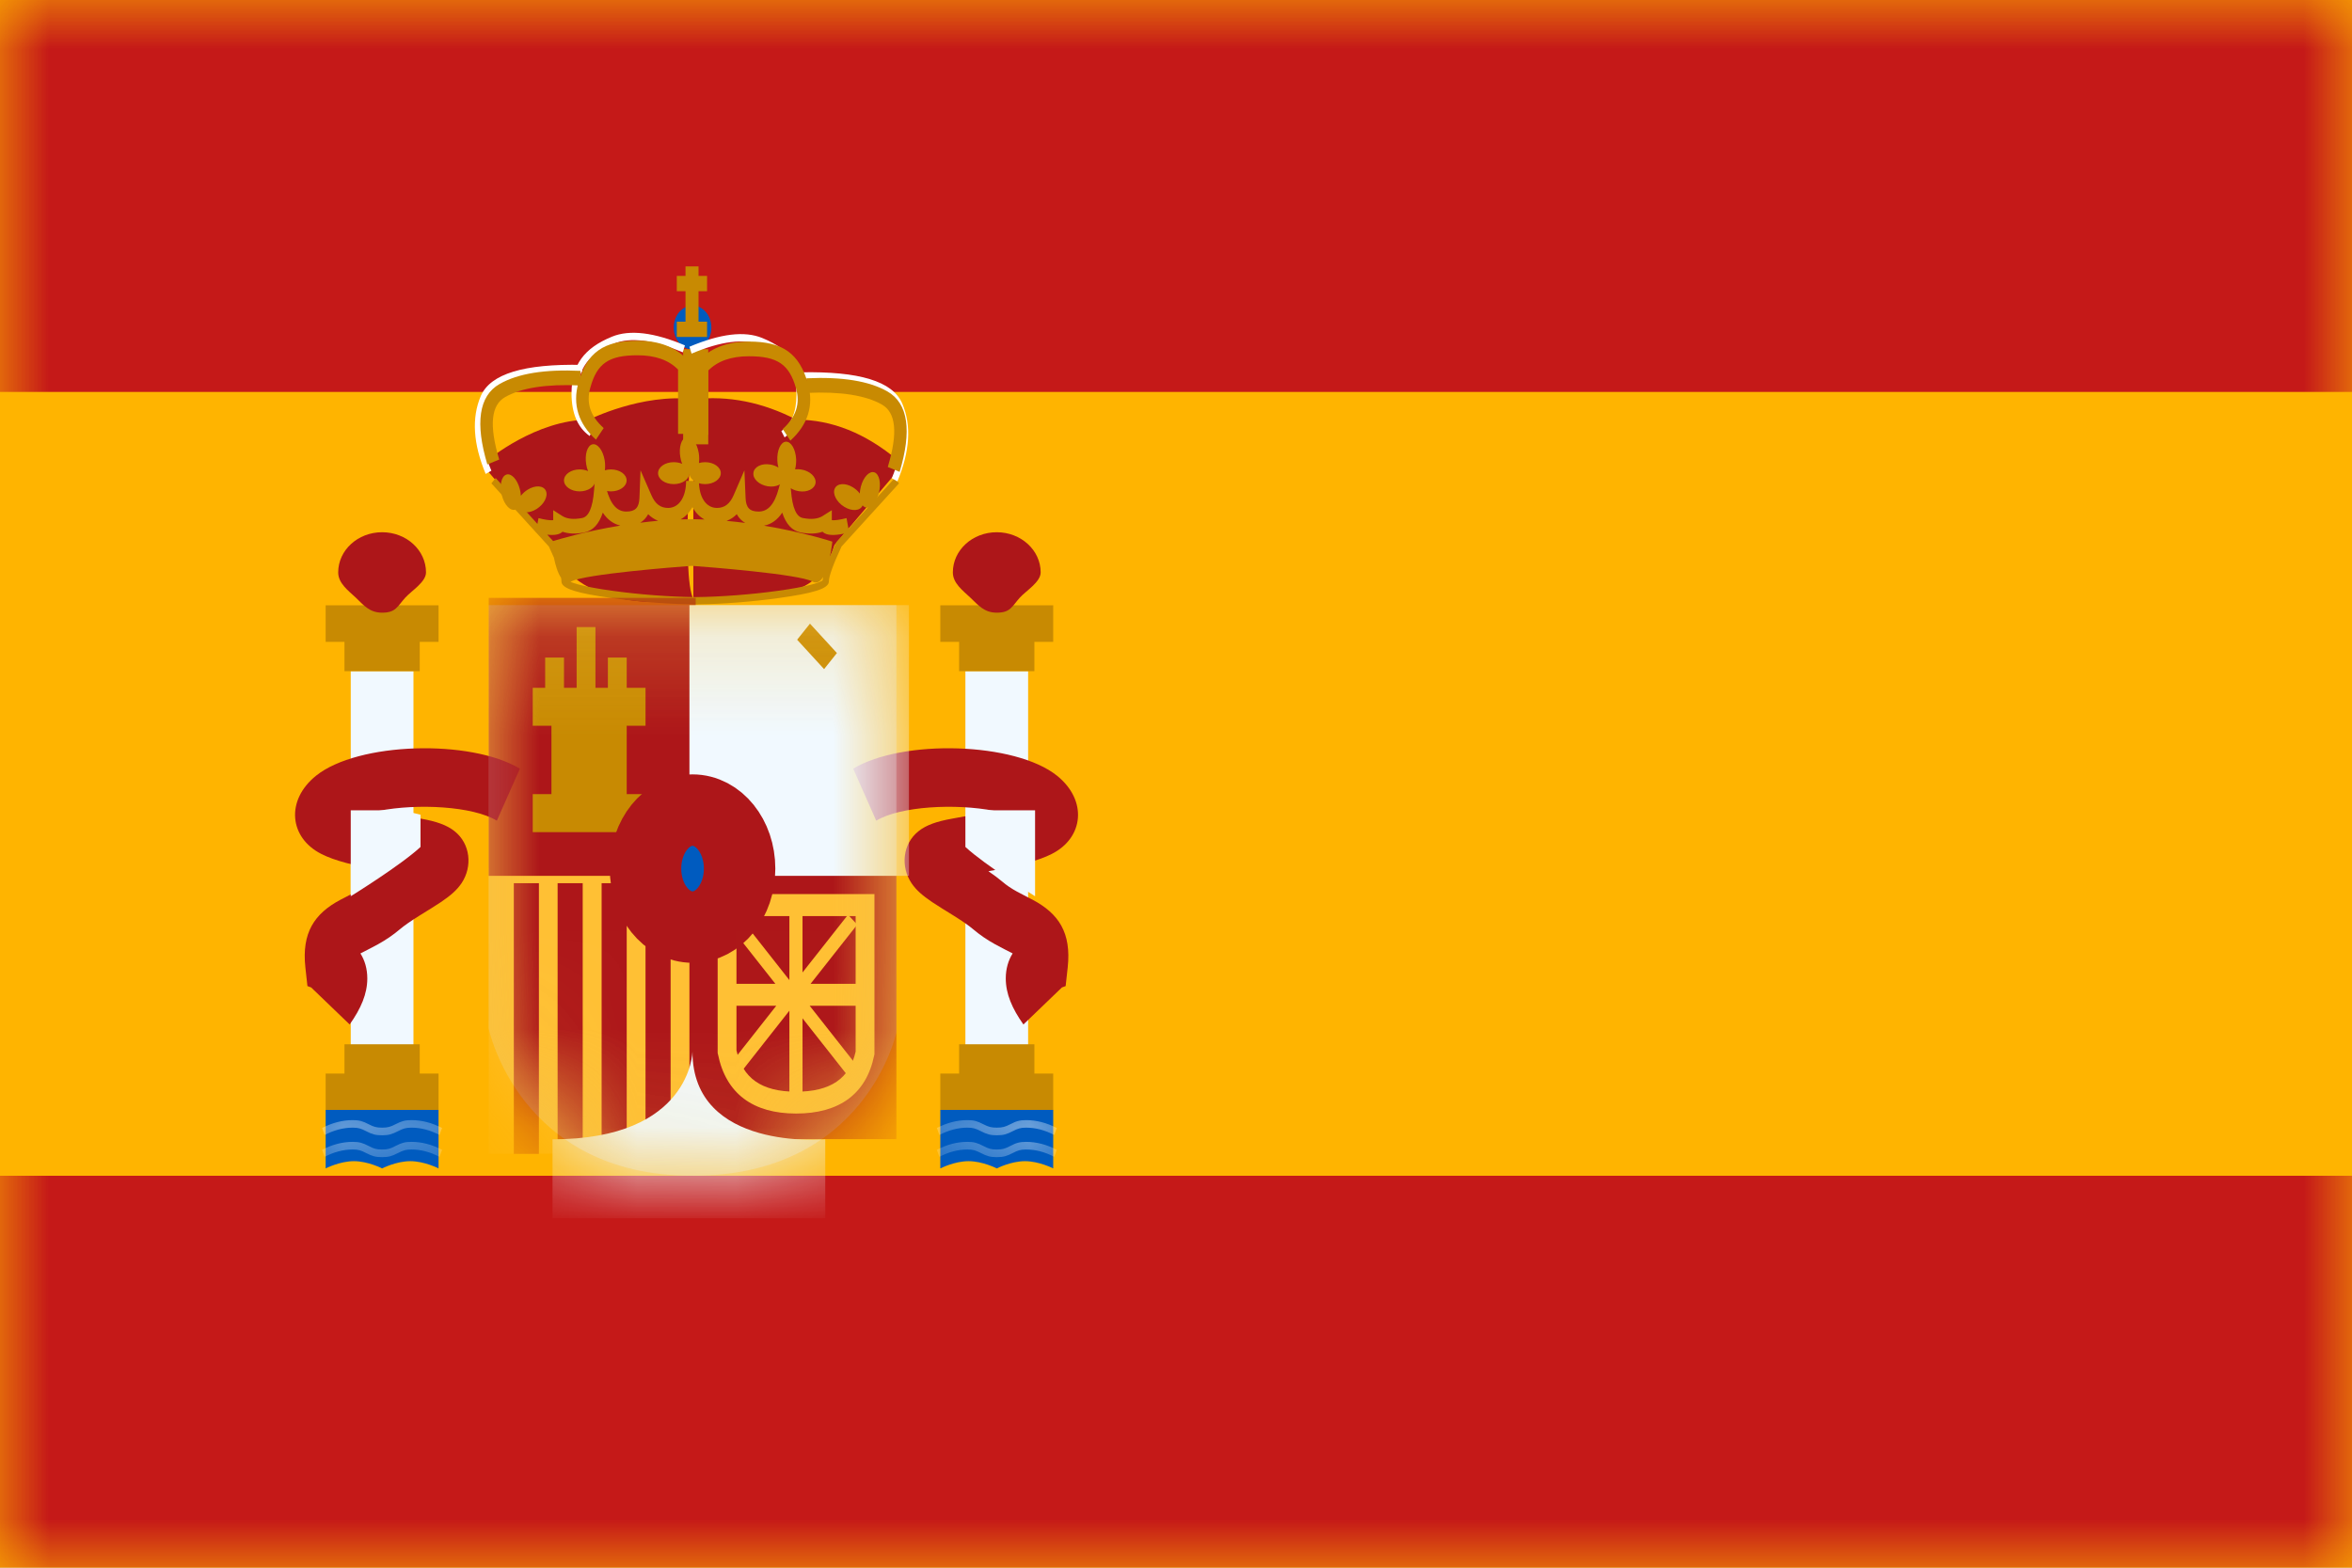 <svg width="24" height="16" viewBox="0 0 24 16" fill="none" xmlns="http://www.w3.org/2000/svg">
<rect x="0" y="0" width="24" height="16" fill="#333333" stroke="none"/>
<g clip-path="url(#clip0_1636_6094)">
<rect width="24" height="16" fill="white"/>
<path fill-rule="evenodd" clip-rule="evenodd" d="M0 0V16H24V0H0Z" fill="#FFB400"/>
<mask id="mask0_1636_6094" style="mask-type:luminance" maskUnits="userSpaceOnUse" x="0" y="0" width="24" height="16">
<path fill-rule="evenodd" clip-rule="evenodd" d="M0 0V16H24V0H0Z" fill="white"/>
</mask>
<g mask="url(#mask0_1636_6094)">
<path fill-rule="evenodd" clip-rule="evenodd" d="M0 0V4H24V0H0Z" fill="#C51918"/>
<path fill-rule="evenodd" clip-rule="evenodd" d="M0 12V16H24V12H0Z" fill="#C51918"/>
<rect x="3.579" y="6.85" width="0.64" height="3.883" fill="#F1F9FF"/>
<path fill-rule="evenodd" clip-rule="evenodd" d="M4.475 6.178H3.323V6.551H3.515V6.85H4.283V6.551H4.475V6.178Z" fill="#C88A02"/>
<path fill-rule="evenodd" clip-rule="evenodd" d="M4.283 10.957H4.475V11.33H3.323V10.957H3.515V10.658H4.283V10.957Z" fill="#C88A02"/>
<path fill-rule="evenodd" clip-rule="evenodd" d="M3.899 6.253C4.038 6.253 4.053 6.192 4.135 6.1C4.199 6.029 4.347 5.941 4.347 5.842C4.347 5.615 4.147 5.432 3.899 5.432C3.652 5.432 3.451 5.615 3.451 5.842C3.451 5.953 3.553 6.027 3.631 6.1C3.712 6.178 3.772 6.253 3.899 6.253Z" fill="#AD1619"/>
<path fill-rule="evenodd" clip-rule="evenodd" d="M3.323 11.328H4.475V11.925C4.475 11.925 4.331 11.851 4.187 11.851C4.043 11.851 3.899 11.925 3.899 11.925C3.899 11.925 3.755 11.851 3.611 11.851C3.467 11.851 3.323 11.925 3.323 11.925V11.328Z" fill="#005BBF"/>
<mask id="mask1_1636_6094" style="mask-type:luminance" maskUnits="userSpaceOnUse" x="3" y="11" width="2" height="1">
<path fill-rule="evenodd" clip-rule="evenodd" d="M3.323 11.328H4.475V11.925C4.475 11.925 4.331 11.851 4.187 11.851C4.043 11.851 3.899 11.925 3.899 11.925C3.899 11.925 3.755 11.851 3.611 11.851C3.467 11.851 3.323 11.925 3.323 11.925V11.328Z" fill="white"/>
</mask>
<g mask="url(#mask1_1636_6094)">
<path d="M3.312 11.807L3.287 11.735C3.391 11.681 3.495 11.654 3.599 11.654C3.667 11.654 3.702 11.665 3.762 11.696C3.814 11.724 3.841 11.732 3.899 11.732C3.956 11.732 3.984 11.724 4.036 11.696C4.096 11.665 4.131 11.654 4.198 11.654C4.303 11.654 4.407 11.681 4.511 11.735L4.485 11.807C4.389 11.757 4.294 11.732 4.198 11.732C4.141 11.732 4.114 11.741 4.061 11.768C4.001 11.799 3.966 11.81 3.899 11.81C3.831 11.81 3.796 11.799 3.736 11.768C3.684 11.741 3.657 11.732 3.599 11.732C3.504 11.732 3.408 11.757 3.312 11.807Z" fill="white"/>
<path d="M3.312 11.584L3.287 11.512C3.391 11.459 3.495 11.432 3.599 11.432C3.667 11.432 3.702 11.443 3.762 11.474C3.814 11.501 3.841 11.509 3.899 11.509C3.956 11.509 3.984 11.501 4.036 11.474C4.096 11.443 4.131 11.432 4.198 11.432C4.303 11.432 4.407 11.459 4.511 11.512L4.485 11.584C4.389 11.534 4.294 11.509 4.198 11.509C4.141 11.509 4.114 11.518 4.061 11.545C4.001 11.576 3.966 11.587 3.899 11.587C3.831 11.587 3.796 11.576 3.736 11.545C3.684 11.518 3.657 11.509 3.599 11.509C3.504 11.509 3.408 11.534 3.312 11.584Z" fill="white"/>
</g>
<rect x="9.851" y="6.85" width="0.64" height="3.883" fill="#F1F9FF"/>
<path fill-rule="evenodd" clip-rule="evenodd" d="M10.747 6.178H9.595V6.551H9.787V6.85H10.555V6.551H10.747V6.178Z" fill="#C88A02"/>
<path fill-rule="evenodd" clip-rule="evenodd" d="M10.555 10.957H10.747V11.33H9.595V10.957H9.787V10.658H10.555V10.957Z" fill="#C88A02"/>
<path fill-rule="evenodd" clip-rule="evenodd" d="M10.171 6.253C10.31 6.253 10.324 6.192 10.406 6.1C10.47 6.029 10.619 5.941 10.619 5.842C10.619 5.615 10.418 5.432 10.171 5.432C9.923 5.432 9.723 5.615 9.723 5.842C9.723 5.953 9.825 6.027 9.902 6.1C9.984 6.178 10.044 6.253 10.171 6.253Z" fill="#AD1619"/>
<path fill-rule="evenodd" clip-rule="evenodd" d="M9.595 11.328H10.747V11.925C10.747 11.925 10.603 11.851 10.459 11.851C10.315 11.851 10.171 11.925 10.171 11.925C10.171 11.925 10.027 11.851 9.883 11.851C9.739 11.851 9.595 11.925 9.595 11.925V11.328Z" fill="#005BBF"/>
<mask id="mask2_1636_6094" style="mask-type:luminance" maskUnits="userSpaceOnUse" x="9" y="11" width="2" height="1">
<path fill-rule="evenodd" clip-rule="evenodd" d="M9.595 11.328H10.747V11.925C10.747 11.925 10.603 11.851 10.459 11.851C10.315 11.851 10.171 11.925 10.171 11.925C10.171 11.925 10.027 11.851 9.883 11.851C9.739 11.851 9.595 11.925 9.595 11.925V11.328Z" fill="white"/>
</mask>
<g mask="url(#mask2_1636_6094)">
<path d="M9.585 11.807L9.56 11.735C9.663 11.681 9.767 11.654 9.872 11.654C9.939 11.654 9.974 11.665 10.034 11.696C10.087 11.724 10.114 11.732 10.171 11.732C10.229 11.732 10.256 11.724 10.309 11.696C10.368 11.665 10.403 11.654 10.471 11.654C10.575 11.654 10.679 11.681 10.783 11.735L10.758 11.807C10.662 11.757 10.566 11.732 10.471 11.732C10.413 11.732 10.386 11.741 10.334 11.768C10.274 11.799 10.239 11.81 10.171 11.81C10.104 11.81 10.069 11.799 10.009 11.768C9.956 11.741 9.929 11.732 9.872 11.732C9.776 11.732 9.681 11.757 9.585 11.807Z" fill="white"/>
<path d="M9.585 11.584L9.56 11.512C9.663 11.459 9.767 11.432 9.872 11.432C9.939 11.432 9.974 11.443 10.034 11.474C10.087 11.501 10.114 11.509 10.171 11.509C10.229 11.509 10.256 11.501 10.309 11.474C10.368 11.443 10.403 11.432 10.471 11.432C10.575 11.432 10.679 11.459 10.783 11.512L10.758 11.584C10.662 11.534 10.566 11.509 10.471 11.509C10.413 11.509 10.386 11.518 10.334 11.545C10.274 11.576 10.239 11.587 10.171 11.587C10.104 11.587 10.069 11.576 10.009 11.545C9.956 11.518 9.929 11.509 9.872 11.509C9.776 11.509 9.681 11.534 9.585 11.584Z" fill="white"/>
</g>
<path fill-rule="evenodd" clip-rule="evenodd" d="M3.568 10.456C3.683 10.293 3.748 10.144 3.748 9.986C3.748 9.887 3.722 9.801 3.678 9.731L3.685 9.727C3.685 9.727 3.812 9.663 3.856 9.638C3.939 9.592 4.011 9.543 4.082 9.483C4.127 9.445 4.188 9.403 4.28 9.345L4.367 9.291L4.39 9.277C4.435 9.249 4.468 9.228 4.499 9.207C4.596 9.141 4.66 9.087 4.709 9.015C4.824 8.844 4.8 8.611 4.638 8.483C4.559 8.42 4.452 8.383 4.294 8.355L4.262 8.349L4.07 8.314C3.994 8.3 3.927 8.288 3.868 8.275C4.261 8.199 4.823 8.227 5.07 8.376L5.305 7.845C4.801 7.542 3.654 7.573 3.225 7.917C2.911 8.17 2.953 8.552 3.28 8.716C3.417 8.785 3.595 8.83 3.925 8.892C3.869 8.93 3.824 8.964 3.781 9C3.738 9.037 3.691 9.068 3.635 9.099C3.608 9.114 3.528 9.155 3.492 9.174L3.492 9.174L3.474 9.183C3.207 9.325 3.078 9.52 3.116 9.873L3.137 10.064L3.175 10.078L3.568 10.456ZM3.238 9.961L3.238 9.964L3.238 9.962L3.238 9.961ZM10.263 9.986C10.263 10.144 10.328 10.293 10.443 10.456L10.836 10.078L10.874 10.064L10.895 9.873C10.933 9.52 10.804 9.325 10.537 9.183L10.519 9.174L10.519 9.174C10.482 9.155 10.403 9.114 10.376 9.099C10.32 9.068 10.273 9.037 10.23 9C10.187 8.964 10.142 8.93 10.086 8.892C10.416 8.83 10.594 8.785 10.731 8.716C11.058 8.552 11.1 8.17 10.786 7.917C10.357 7.573 9.21 7.542 8.706 7.845L8.941 8.376C9.188 8.227 9.75 8.199 10.143 8.275C10.084 8.288 10.017 8.3 9.941 8.314L9.749 8.349L9.717 8.355C9.559 8.383 9.452 8.42 9.373 8.483C9.211 8.611 9.187 8.844 9.302 9.015C9.351 9.087 9.415 9.141 9.512 9.207C9.543 9.228 9.576 9.249 9.621 9.277L9.644 9.291L9.731 9.345C9.823 9.403 9.884 9.445 9.929 9.483C10 9.543 10.072 9.592 10.155 9.638C10.199 9.663 10.326 9.727 10.326 9.727L10.333 9.731C10.289 9.801 10.263 9.887 10.263 9.986Z" fill="#AD1619"/>
<path d="M4.102 8.27L4.291 8.315V8.644C4.09 8.831 3.579 9.147 3.579 9.147V8.27H4.102Z" fill="#F1F9FF"/>
<path d="M10.04 8.27L9.851 8.315V8.644C10.052 8.831 10.562 9.147 10.562 9.147V8.27H10.04Z" fill="#F1F9FF"/>
<path fill-rule="evenodd" clip-rule="evenodd" d="M9.16 4.806V4.696C8.831 4.421 8.487 4.283 8.126 4.283C7.781 4.105 7.431 4.035 7.078 4.075C7.078 4.074 7.078 4.074 7.078 4.074C6.546 4.013 6.01 4.283 6.01 4.283C5.469 4.283 4.976 4.697 4.976 4.697V4.806L5.621 5.562C5.621 5.562 5.803 6.29 7.075 6.119V6.121C7.075 6.121 7.918 6.094 7.977 6.071C8 6.062 8.025 6.054 8.05 6.045C8.215 5.989 8.403 5.925 8.515 5.562L9.16 4.806ZM7.075 4.107C7.057 4.353 6.951 5.879 7.075 6.114V4.107Z" fill="#AD1619"/>
<path fill-rule="evenodd" clip-rule="evenodd" d="M5.467 5.434L5.468 5.432L5.014 4.933L5.058 4.879L5.484 5.347L5.495 5.288C5.564 5.306 5.615 5.312 5.645 5.309V5.207L5.739 5.267C5.786 5.296 5.852 5.304 5.94 5.287C6.004 5.275 6.048 5.188 6.062 5.002L6.091 4.627L6.187 4.987C6.23 5.149 6.297 5.221 6.391 5.221C6.483 5.221 6.521 5.181 6.525 5.082L6.536 4.8L6.646 5.052C6.685 5.143 6.739 5.184 6.817 5.184C6.927 5.184 7.001 5.076 7.001 4.908H7.004H7.129H7.132C7.132 5.076 7.205 5.184 7.316 5.184C7.393 5.184 7.448 5.143 7.487 5.052L7.596 4.8L7.608 5.082C7.612 5.181 7.649 5.221 7.741 5.221C7.836 5.221 7.902 5.149 7.946 4.987L8.042 4.627L8.071 5.002C8.085 5.188 8.128 5.275 8.193 5.287C8.28 5.304 8.347 5.296 8.393 5.267L8.488 5.207V5.309C8.517 5.312 8.568 5.306 8.638 5.288L8.658 5.397L9.13 4.879L9.174 4.933L8.587 5.578C8.501 5.762 8.458 5.883 8.458 5.934C8.458 6.011 8.286 6.056 7.951 6.103C7.689 6.14 7.379 6.165 7.126 6.168V6.169L7.094 6.169L7.062 6.169V6.168C6.808 6.165 6.499 6.14 6.236 6.103C5.901 6.056 5.729 6.011 5.729 5.934C5.729 5.924 5.728 5.912 5.725 5.897C5.691 5.847 5.667 5.765 5.652 5.691C5.637 5.657 5.62 5.619 5.601 5.578L5.471 5.435L5.467 5.434ZM8.613 5.446C8.509 5.468 8.433 5.466 8.393 5.427C8.33 5.449 8.256 5.451 8.172 5.435C8.082 5.418 8.02 5.348 7.982 5.232C7.933 5.306 7.87 5.351 7.796 5.365C8.206 5.433 8.493 5.528 8.493 5.528C8.493 5.528 8.486 5.599 8.469 5.682C8.487 5.638 8.508 5.59 8.533 5.537L8.539 5.527L8.613 5.446ZM7.604 5.337C7.568 5.316 7.539 5.286 7.518 5.248C7.488 5.279 7.453 5.302 7.414 5.316C7.479 5.322 7.542 5.329 7.604 5.337ZM7.189 5.302C7.139 5.275 7.097 5.232 7.066 5.176C7.035 5.231 6.994 5.274 6.945 5.301C6.974 5.3 7.004 5.3 7.034 5.299V5.299L7.059 5.299L7.085 5.299V5.299C7.12 5.3 7.155 5.301 7.189 5.302ZM5.644 5.522L5.584 5.457C5.656 5.465 5.709 5.457 5.74 5.427C5.803 5.449 5.876 5.451 5.96 5.435C6.05 5.418 6.113 5.348 6.151 5.232C6.198 5.303 6.259 5.348 6.33 5.364C5.977 5.422 5.714 5.501 5.644 5.522ZM6.716 5.315C6.653 5.321 6.592 5.327 6.533 5.335C6.567 5.314 6.594 5.285 6.614 5.248C6.644 5.278 6.678 5.301 6.716 5.315ZM8.29 5.935C8.335 5.96 8.371 5.935 8.399 5.889C8.397 5.901 8.395 5.913 8.394 5.923C8.391 5.926 8.385 5.93 8.377 5.933C8.356 5.944 8.324 5.955 8.282 5.966C8.2 5.988 8.083 6.01 7.944 6.029C7.673 6.067 7.35 6.092 7.094 6.094C6.837 6.092 6.515 6.067 6.244 6.029C6.105 6.01 5.988 5.988 5.905 5.966C5.87 5.957 5.842 5.947 5.822 5.939C5.824 5.938 5.826 5.936 5.828 5.935C5.968 5.859 6.893 5.787 7.059 5.775C7.225 5.787 8.15 5.859 8.29 5.935ZM8.466 5.92L8.465 5.921L8.466 5.92L8.466 5.92Z" fill="#C88A02"/>
<path fill-rule="evenodd" clip-rule="evenodd" d="M7.067 3.567C7.173 3.567 7.259 3.467 7.259 3.343C7.259 3.219 7.173 3.119 7.067 3.119C6.961 3.119 6.875 3.219 6.875 3.343C6.875 3.467 6.961 3.567 7.067 3.567Z" fill="#005BBF"/>
<path fill-rule="evenodd" clip-rule="evenodd" d="M6.942 4.665C6.946 4.69 6.952 4.714 6.961 4.734C6.936 4.723 6.906 4.717 6.875 4.717C6.786 4.717 6.715 4.767 6.715 4.829C6.715 4.891 6.786 4.941 6.875 4.941C6.962 4.941 7.033 4.892 7.035 4.831C7.036 4.892 7.107 4.941 7.195 4.941C7.283 4.941 7.355 4.891 7.355 4.829C7.355 4.767 7.283 4.717 7.195 4.717C7.172 4.717 7.151 4.72 7.132 4.726C7.136 4.695 7.136 4.659 7.13 4.623C7.113 4.521 7.058 4.449 7.005 4.461C6.953 4.473 6.925 4.564 6.942 4.665ZM7.035 4.827L7.035 4.824L7.035 4.825L7.035 4.827ZM6.001 4.808C5.992 4.788 5.986 4.765 5.982 4.74C5.965 4.638 5.993 4.547 6.045 4.535C6.097 4.523 6.153 4.596 6.17 4.697C6.176 4.734 6.176 4.769 6.172 4.8C6.191 4.794 6.212 4.791 6.234 4.791C6.323 4.791 6.394 4.841 6.394 4.903C6.394 4.965 6.323 5.015 6.234 5.015C6.149 5.015 6.079 4.968 6.075 4.909C6.07 4.968 6 5.015 5.915 5.015C5.827 5.015 5.755 4.965 5.755 4.903C5.755 4.841 5.827 4.791 5.915 4.791C5.946 4.791 5.976 4.797 6.001 4.808ZM7.833 4.963C7.92 4.977 7.996 4.94 8.005 4.879C7.999 4.94 8.064 4.999 8.15 5.013C8.237 5.028 8.314 4.99 8.322 4.928C8.329 4.867 8.264 4.806 8.177 4.792C8.154 4.788 8.133 4.788 8.113 4.79C8.121 4.761 8.125 4.726 8.124 4.688C8.119 4.585 8.072 4.505 8.019 4.508C7.966 4.511 7.927 4.597 7.932 4.7C7.933 4.726 7.937 4.75 7.943 4.772C7.919 4.757 7.891 4.746 7.86 4.741C7.772 4.726 7.695 4.764 7.688 4.826C7.68 4.887 7.745 4.948 7.833 4.963ZM8.005 4.873L8.005 4.873L8.005 4.875L8.005 4.873ZM8.614 5.172C8.692 5.221 8.776 5.215 8.801 5.161L8.802 5.158C8.81 5.167 8.819 5.174 8.829 5.178C8.88 5.196 8.942 5.131 8.968 5.032C8.993 4.933 8.973 4.839 8.923 4.821C8.872 4.803 8.81 4.868 8.784 4.967C8.778 4.991 8.774 5.014 8.773 5.037C8.756 5.013 8.732 4.992 8.704 4.974C8.626 4.926 8.543 4.931 8.518 4.986C8.493 5.04 8.536 5.124 8.614 5.172ZM5.474 5.196C5.396 5.244 5.313 5.239 5.288 5.184C5.287 5.183 5.287 5.182 5.286 5.181C5.279 5.191 5.27 5.198 5.259 5.201C5.208 5.219 5.146 5.154 5.121 5.055C5.095 4.957 5.115 4.862 5.166 4.844C5.216 4.826 5.278 4.891 5.304 4.99C5.311 5.014 5.314 5.038 5.315 5.06C5.333 5.037 5.356 5.015 5.384 4.998C5.462 4.949 5.545 4.954 5.57 5.009C5.595 5.064 5.552 5.147 5.474 5.196Z" fill="#C88A02"/>
<path fill-rule="evenodd" clip-rule="evenodd" d="M6.995 2.719H7.128V2.816H7.215V2.972H7.128V3.283H7.215V3.439H6.906V3.283H6.995V2.972H6.906V2.816H6.995V2.719Z" fill="#C88A02"/>
<rect x="6.971" y="3.564" width="0.256" height="0.971" fill="#C88A02"/>
<path d="M5.94 3.724L5.939 3.798C5.372 3.787 5.046 3.883 4.964 4.076C4.878 4.275 4.894 4.517 5.014 4.804L4.956 4.837C4.828 4.53 4.811 4.265 4.906 4.042C5.004 3.814 5.349 3.712 5.94 3.724Z" fill="white"/>
<path d="M6.05 4.386L6.017 4.45C5.894 4.364 5.832 4.217 5.832 4.015C5.832 3.724 5.96 3.553 6.245 3.436C6.426 3.362 6.674 3.392 6.989 3.525L6.967 3.596C6.665 3.468 6.431 3.439 6.266 3.507C6.005 3.614 5.896 3.759 5.896 4.015C5.896 4.192 5.947 4.314 6.05 4.386Z" fill="white"/>
<path d="M5.094 4.69L4.973 4.74C4.848 4.324 4.884 4.041 5.098 3.919C5.287 3.811 5.562 3.768 5.924 3.785L5.919 3.934C5.576 3.918 5.32 3.958 5.154 4.053C5.013 4.133 4.988 4.337 5.094 4.69Z" fill="#C88A02"/>
<path d="M6.505 3.626C6.212 3.626 6.092 3.709 6.024 3.955C5.98 4.111 6.022 4.245 6.16 4.369L6.081 4.487C5.903 4.326 5.84 4.128 5.902 3.908C5.989 3.595 6.161 3.477 6.505 3.477C6.73 3.477 6.906 3.546 7.028 3.686L7.047 3.708V4.428H6.919V3.772C6.824 3.675 6.687 3.626 6.505 3.626Z" fill="#C88A02"/>
<path d="M8.173 3.8L8.174 3.874C8.742 3.863 9.067 3.959 9.15 4.152C9.235 4.351 9.219 4.593 9.1 4.881L9.157 4.913C9.285 4.607 9.302 4.341 9.207 4.119C9.109 3.89 8.764 3.788 8.173 3.8Z" fill="white"/>
<path d="M7.973 4.4L8.006 4.464C8.13 4.378 8.191 4.231 8.191 4.028C8.191 3.737 8.063 3.567 7.779 3.45C7.597 3.375 7.35 3.406 7.035 3.539L7.057 3.609C7.359 3.481 7.593 3.453 7.758 3.52C8.018 3.627 8.127 3.773 8.127 4.028C8.127 4.206 8.076 4.328 7.973 4.4Z" fill="white"/>
<path d="M9.059 4.766L9.18 4.816C9.305 4.4 9.269 4.117 9.055 3.995C8.867 3.888 8.592 3.844 8.229 3.861L8.234 4.01C8.578 3.994 8.833 4.035 8.999 4.129C9.14 4.209 9.166 4.413 9.059 4.766Z" fill="#C88A02"/>
<path d="M7.642 3.636C7.934 3.636 8.054 3.719 8.123 3.964C8.167 4.121 8.124 4.254 7.987 4.379L8.065 4.497C8.243 4.336 8.306 4.138 8.245 3.918C8.157 3.605 7.985 3.486 7.642 3.486C7.416 3.486 7.24 3.555 7.118 3.696L7.099 3.718V4.438H7.227V3.782C7.323 3.685 7.46 3.636 7.642 3.636Z" fill="#C88A02"/>
<path opacity="0.3" fill-rule="evenodd" clip-rule="evenodd" d="M4.987 6.176H9.147V10.536C9.147 10.536 8.838 12 7.067 12C5.296 12 4.987 10.498 4.987 10.498V6.176Z" fill="#E1E5E8"/>
<mask id="mask3_1636_6094" style="mask-type:luminance" maskUnits="userSpaceOnUse" x="4" y="6" width="6" height="6">
<path fill-rule="evenodd" clip-rule="evenodd" d="M4.987 6.176H9.147V10.536C9.147 10.536 8.838 12 7.067 12C5.296 12 4.987 10.498 4.987 10.498V6.176Z" fill="white"/>
</mask>
<g mask="url(#mask3_1636_6094)">
<rect x="4.987" y="8.863" width="2.112" height="2.912" fill="#FFC034"/>
<rect x="5.243" y="9.014" width="0.256" height="2.763" fill="#AD1619"/>
<rect x="6.139" y="9.014" width="0.256" height="2.763" fill="#AD1619"/>
<rect x="5.69" y="9.014" width="0.256" height="2.763" fill="#AD1619"/>
<rect x="6.587" y="9.014" width="0.256" height="2.763" fill="#AD1619"/>
<rect x="4.987" y="6.102" width="2.112" height="2.837" fill="#AD1619"/>
<rect x="7.035" y="8.789" width="2.112" height="2.837" fill="#AD1619"/>
<rect x="7.035" y="6.176" width="2.24" height="2.763" fill="#F1F9FF"/>
<path fill-rule="evenodd" clip-rule="evenodd" d="M5.884 6.4H6.076V7.02H6.203V6.711H6.395V7.02H6.587V7.407H6.395V8.105H6.587V8.493H5.436V8.105H5.627V7.407H5.436V7.02H5.563V6.711H5.755V7.02H5.884V6.4Z" fill="#C88A02"/>
<path d="M8.134 6.529L8.265 6.365L8.54 6.665L8.409 6.829L8.134 6.529Z" fill="#C88A02"/>
<path fill-rule="evenodd" clip-rule="evenodd" d="M8.923 10.76V9.125H7.323V10.746L7.326 10.759C7.407 11.161 7.683 11.365 8.123 11.365C8.563 11.365 8.839 11.167 8.92 10.773L8.923 10.76ZM8.123 11.142C7.77 11.142 7.577 11.003 7.515 10.72V9.35H8.731V10.733C8.67 11.006 8.477 11.142 8.123 11.142Z" fill="#FFC034"/>
<path fill-rule="evenodd" clip-rule="evenodd" d="M8.189 9.262H8.055V10.003L7.53 9.336L7.436 9.437L7.912 10.041H7.48V10.265H7.811H7.921L7.436 10.881L7.53 10.982L8.055 10.315V11.181H8.189V10.393L8.653 10.982L8.747 10.881L8.262 10.265H8.803V10.041H8.271L8.747 9.437L8.653 9.336L8.189 9.925V9.262Z" fill="#FFC034"/>
<path fill-rule="evenodd" clip-rule="evenodd" d="M8.421 11.628C8.421 11.628 7.066 11.752 7.066 10.732C7.066 10.732 7.053 11.628 5.638 11.628V12.433H8.421V11.628Z" fill="#F1F9FF"/>
<path fill-rule="evenodd" clip-rule="evenodd" d="M7.067 9.462C7.332 9.462 7.547 9.195 7.547 8.865C7.547 8.535 7.332 8.268 7.067 8.268C6.802 8.268 6.587 8.535 6.587 8.865C6.587 9.195 6.802 9.462 7.067 9.462Z" fill="#005BBF" stroke="#AD1619" stroke-width="0.729"/>
</g>
</g>
</g>
<defs>
<clipPath id="clip0_1636_6094">
<rect width="24" height="16" fill="white"/>
</clipPath>
</defs>
</svg>
